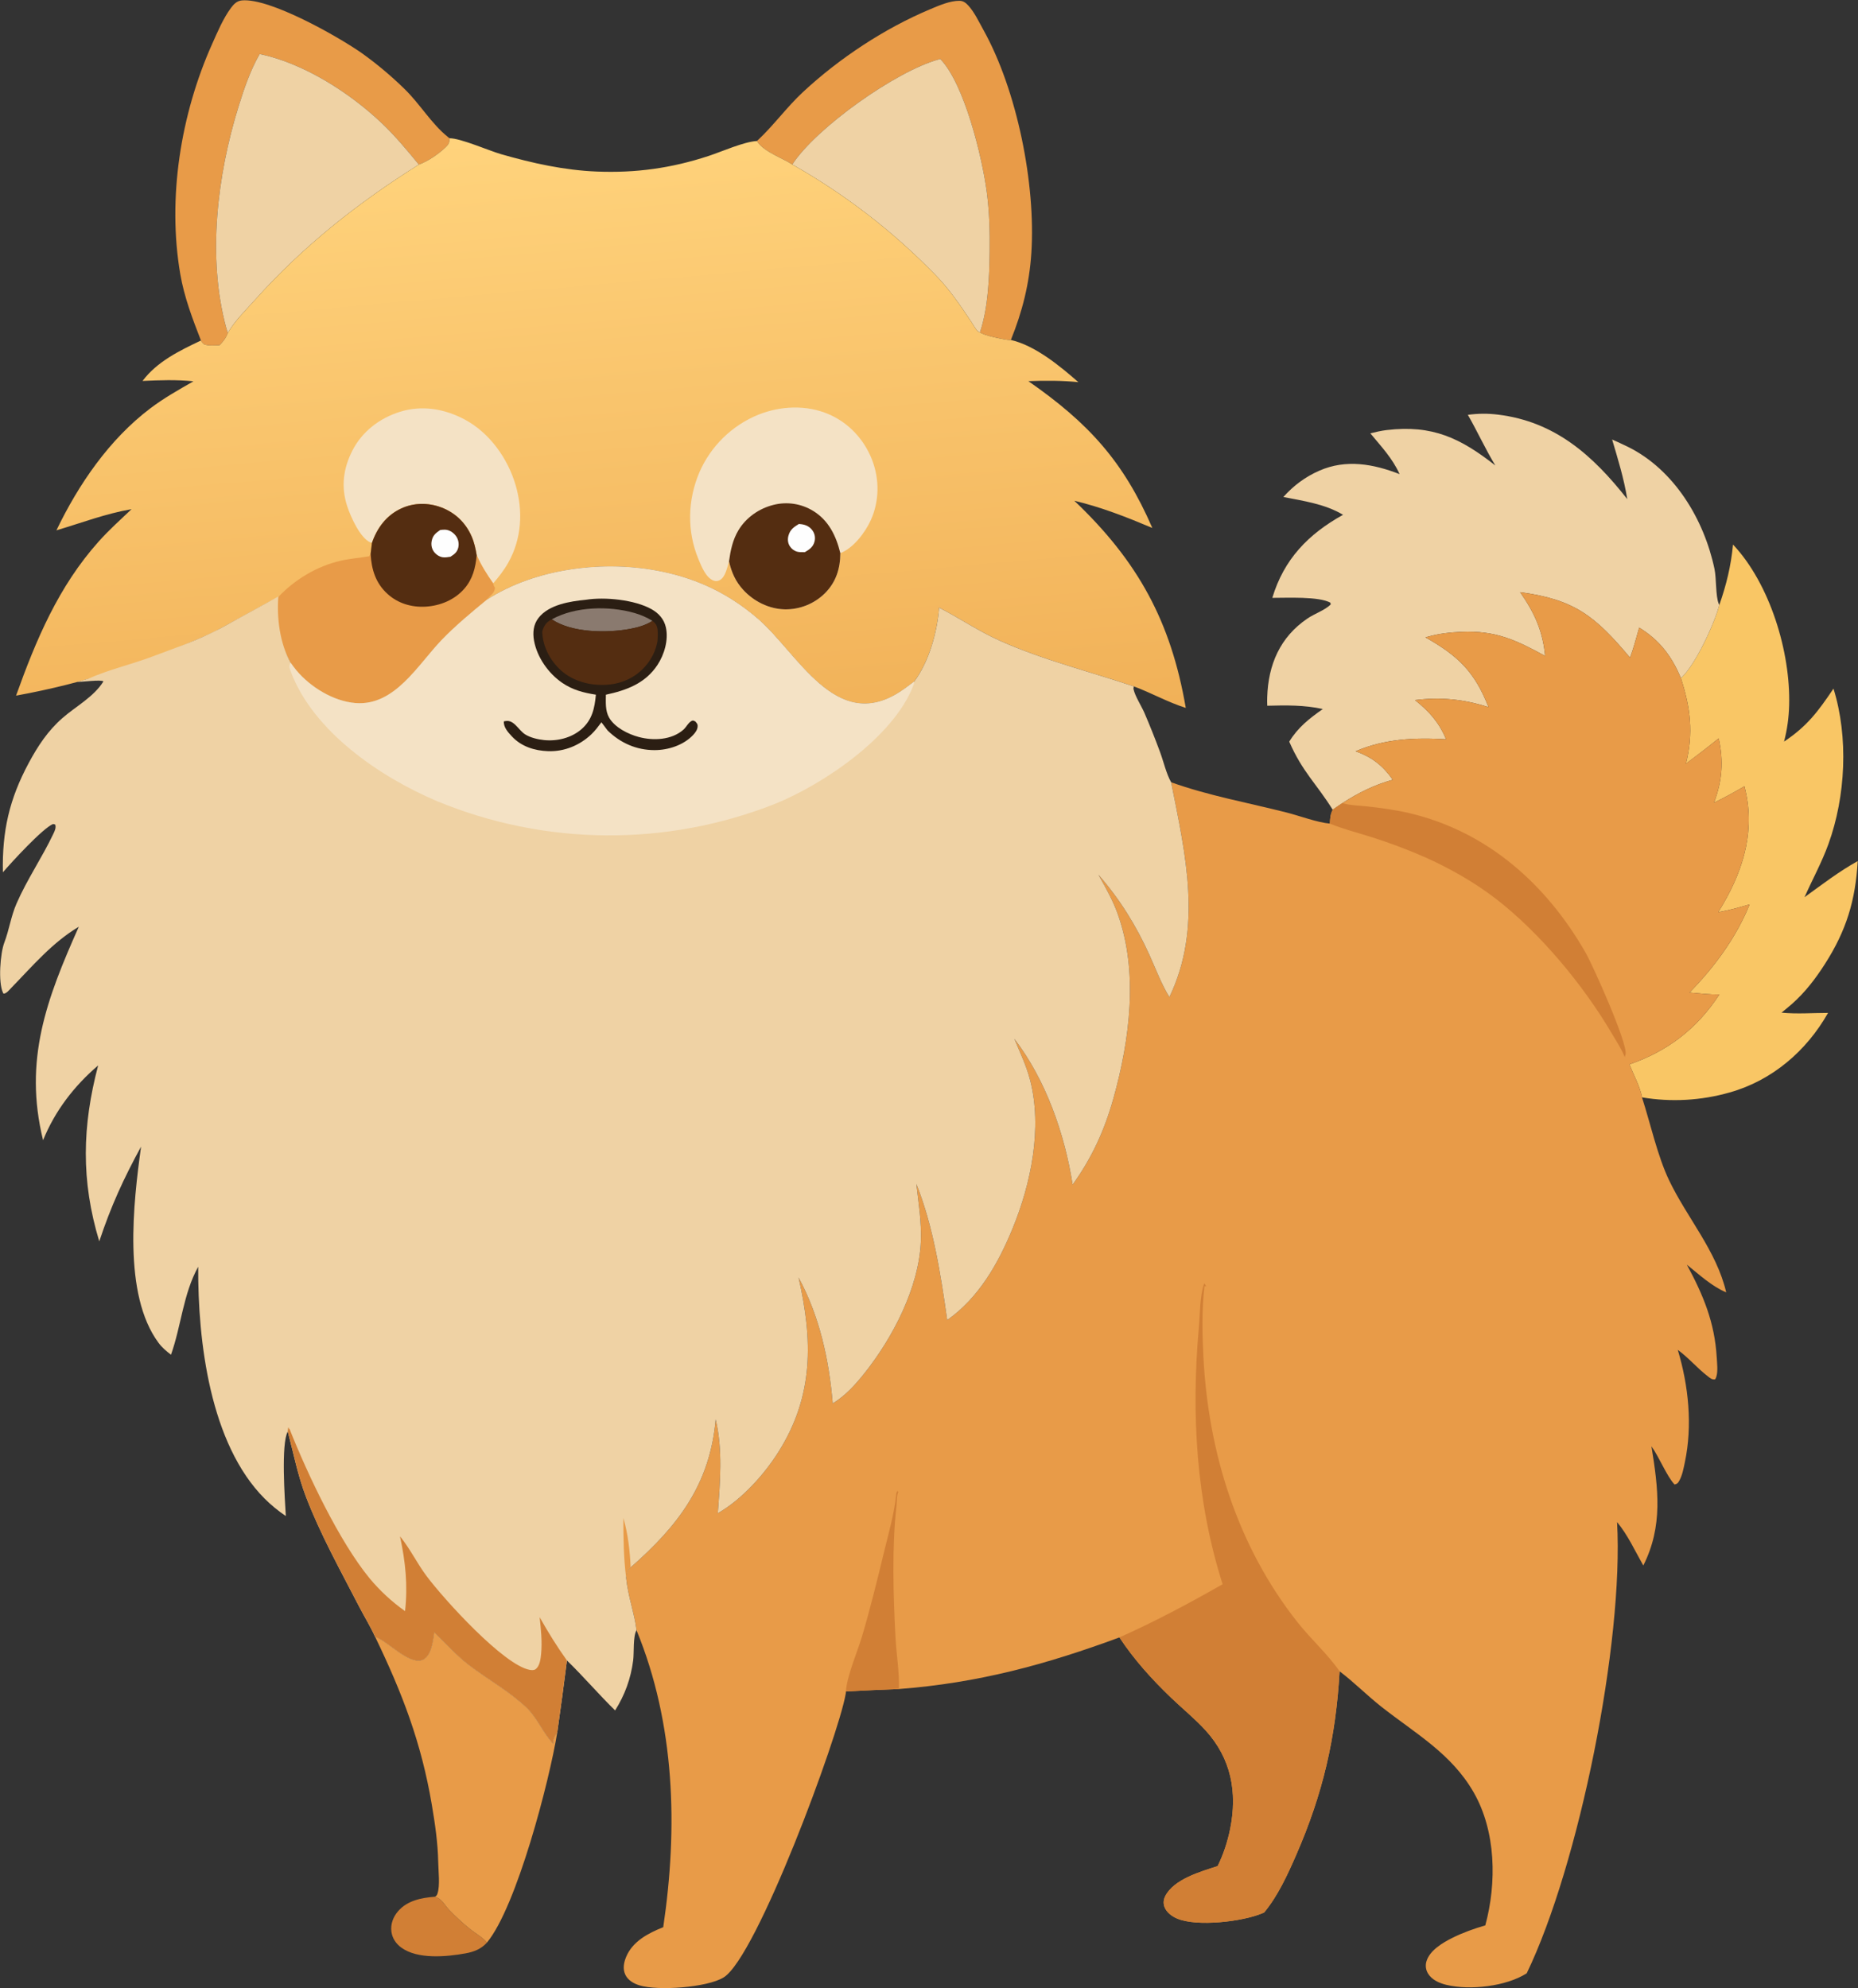 <svg width="3925" height="4200" viewBox="0 0 3925 4200" fill="none" xmlns="http://www.w3.org/2000/svg">
<rect x="0" y="0" width="3925" height="4200" fill="#333333" stroke="none"/>
<path d="M1028.64 4103.81C1016.56 4117.37 1001.13 4123.41 983.441 4126.6C943.822 4133.76 882.055 4139.77 847.474 4114.21C836.331 4105.97 828.665 4094.52 826.825 4080.65C824.74 4064.91 830.521 4049.54 840.775 4037.69C860.589 4014.79 890.077 4009.21 918.69 4006.93C933.426 4010.86 939.217 4024.66 949.354 4035.3C962.98 4049.42 977.416 4062.66 992.66 4075.01C1003.62 4083.89 1020.13 4092.99 1028.64 4103.81Z" fill="#D17F35"/>
<path d="M424.491 719.364C406.644 673.368 389.198 627.831 380.819 578.949C353.27 418.226 381.82 241.039 448.221 92.685C459.447 67.614 471.575 38.653 487.982 16.623C493.876 8.708 500.462 1.892 510.878 0.887C569.926 -4.814 715.507 77.853 765.165 112.857C796.676 135.497 826.312 160.37 854.076 187.476C886.381 218.545 911.527 261.748 946.195 289.385C947.342 290.303 948.514 291.182 949.677 292.08C949.452 301.475 947.919 304.8 941.088 311.328C926.488 325.273 903.759 340.942 884.823 347.671C860.023 317.349 834.403 286.66 805.971 259.683C738.041 195.235 640.908 133.316 548.564 114.136C528.793 148.472 515.678 187.129 503.955 224.888C458.804 370.274 437.539 544.253 477.9 692.598C478.877 696.182 480.048 699.59 481.372 703.057C477.578 713.619 471.709 721.138 463.97 729.185C453.047 729.595 441.631 731.153 431.187 727.427C428.216 724.652 426.307 723.06 424.491 719.364Z" fill="#E89B48"/>
<path d="M1598.99 297.875L1600.83 296.19C1634.61 264.637 1661.92 226.434 1696.03 194.671C1772.68 123.299 1868.71 59.807 1965.29 19.355C1983.64 11.67 2006.98 1.402 2027.2 1.698C2034.91 1.811 2040.3 6.047 2045.31 11.451C2058.34 25.51 2067.77 45.848 2077.1 62.561C2148.62 190.739 2188.22 388.737 2178.68 534.797C2174.45 599.436 2159.74 658.283 2135.43 718.171C2134.53 718.239 2133.63 718.449 2132.73 718.386C2122.06 717.61 2077.35 708.728 2070.18 702.033C2087.67 649.831 2089.95 586.008 2090.68 530.969C2091.23 488.874 2090.04 446.867 2084.47 405.085C2074.66 331.54 2037.27 176.872 1986.26 124.607L1982.32 125.72C1892.42 150.574 1724.26 269.782 1673.71 347.434C1651.36 332.909 1613.14 320.672 1598.99 297.875Z" fill="#E89B48"/>
<path d="M1986.26 124.608C2037.27 176.874 2074.66 331.542 2084.47 405.086C2090.04 446.868 2091.23 488.875 2090.68 530.97C2089.95 586.009 2087.67 649.832 2070.18 702.034C2068.99 701.57 2067.68 701.336 2066.61 700.633C2062.15 697.689 2055.73 685.716 2052.42 680.76C2029.06 645.75 2005.14 610.15 1975.41 580.13C1953.19 557.278 1930.18 535.247 1906.39 514.036C1882.61 492.825 1858.09 472.487 1832.85 453.02C1807.62 433.557 1781.72 415.015 1755.16 397.395C1728.6 379.775 1701.45 363.121 1673.7 347.434C1724.26 269.783 1892.42 150.574 1982.32 125.72L1986.26 124.608Z" fill="#EFD2A4"/>
<path d="M792.425 3457.78C793.079 3458.02 793.744 3458.24 794.393 3458.49C820.487 3468.55 862.669 3515.5 890.775 3507.25C899.813 3504.6 905.721 3495.31 909.003 3487.05C913.832 3474.91 915.443 3461.21 917.397 3448.35C942.06 3471.68 964.204 3497.4 991.342 3518.02C1031.31 3548.39 1075.26 3572.34 1111.96 3607.1C1135.46 3629.36 1146.72 3660.69 1168.89 3683.93C1168.84 3682.64 1168.74 3681.37 1168.73 3680.08C1168.66 3672.85 1173 3665.69 1177.17 3660.04C1160.74 3761.75 1091.46 4028.1 1028.64 4103.81C1020.13 4092.99 1003.62 4083.89 992.661 4075.01C977.417 4062.66 962.982 4049.42 949.355 4035.3C939.218 4024.66 933.427 4010.86 918.691 4006.93C921.904 4005.15 922.861 4004.11 924.121 4000.44C929.892 3983.55 926.089 3952.72 925.737 3934.12C924.956 3893.17 919.013 3852.85 912.197 3812.54C889.993 3681.26 849.949 3577.12 792.425 3457.78Z" fill="#E89B48"/>
<path d="M548.563 114.135C640.907 133.315 738.04 195.234 805.97 259.682C834.403 286.66 860.023 317.348 884.822 347.67C756.087 428.402 640.008 520.258 538.514 633.622C518.988 655.434 496.19 677.694 481.37 703.055C480.047 699.588 478.875 696.18 477.898 692.596C437.537 544.251 458.801 370.272 503.953 224.886C515.677 187.128 528.792 148.47 548.563 114.135Z" fill="#EFD2A4"/>
<path d="M3632.06 1277.92C3646.93 1235.51 3656.78 1195.18 3660.95 1150.38C3739.08 1233.42 3782.63 1377.43 3779.56 1489.92C3778.84 1516.22 3775.42 1541.21 3768.81 1566.66C3818.19 1533.61 3840.65 1502.91 3873.21 1454.73C3905.21 1557.52 3898.99 1682.4 3862.53 1783.15C3848.36 1822.3 3828.77 1857.62 3812.01 1895.43C3848.49 1869.02 3884.9 1840.93 3924.39 1819.13C3919.68 1902.46 3900.26 1965.92 3855.14 2036.48C3835.25 2067.59 3813.06 2096.62 3785.23 2121.09C3778.07 2127.29 3770.8 2133.36 3763.42 2139.31C3796.64 2142.45 3828.57 2139.82 3861.72 2139.82C3816.14 2220.34 3743.3 2282.82 3653.79 2307.88C3646.3 2310.02 3638.75 2311.95 3631.15 2313.67C3623.56 2315.39 3615.92 2316.89 3608.23 2318.19C3600.55 2319.48 3592.84 2320.56 3585.09 2321.43C3577.35 2322.3 3569.59 2322.95 3561.82 2323.39C3554.04 2323.82 3546.25 2324.04 3538.46 2324.04C3530.67 2324.05 3522.89 2323.84 3515.11 2323.41C3507.33 2322.98 3499.57 2322.33 3491.83 2321.47C3484.09 2320.61 3476.38 2319.54 3468.69 2318.25C3464.84 2295.89 3450.53 2269.96 3442.15 2248.57C3523.55 2220.35 3584.91 2173.22 3632.16 2100.87C3611.06 2101.16 3590 2098.73 3569.01 2096.83C3621.74 2043.11 3667.65 1980.6 3696.1 1910.55C3674.1 1916.99 3652.52 1923.13 3629.88 1927.02C3633.3 1921.4 3636.66 1915.75 3639.97 1910.07C3684.98 1832.67 3708.5 1749.71 3684.99 1661.11C3663.87 1673.35 3642.87 1685.2 3620.79 1695.67C3638.24 1649.69 3641.33 1607.79 3630.64 1559.95C3607.97 1578.23 3584.92 1596.01 3561.48 1613.3C3577.88 1548.73 3570.97 1494.85 3550.89 1432.69C3581.48 1404.97 3621.78 1317.4 3632.06 1277.92Z" fill="#F9C665"/>
<path d="M3100.81 876.327C3122.6 873.446 3142.59 873.246 3164.42 875.912C3285.29 890.668 3365.16 962.23 3437.57 1054.4C3430.67 1011.32 3417.96 970.233 3405.59 928.48C3416.85 933.48 3428.03 938.661 3439.13 944.022C3537 992.499 3599.86 1097.53 3621.8 1201.74C3626.13 1222.32 3623.97 1258.58 3630.73 1275.37C3631.09 1276.26 3631.62 1277.07 3632.06 1277.92C3621.79 1317.41 3581.48 1404.97 3550.89 1432.69C3531.95 1386.7 3505.62 1351.98 3462.76 1325.9C3456.54 1346.85 3451.3 1368.89 3443.32 1389.21C3369.81 1301.74 3326.59 1266.4 3211.25 1251.02C3241.43 1294.32 3259.06 1332.49 3264.09 1385.66C3201.91 1351.78 3159.57 1331.73 3087.24 1334.85C3063.22 1335.89 3038.94 1338.58 3015.77 1345.2L3011.27 1346.47C3079.84 1385.35 3115.14 1418.7 3144.46 1493.85C3092.22 1477.14 3043.76 1472.19 2989.16 1478.99C3019 1502.59 3040.1 1526.21 3054.82 1561.76C2988.84 1557.9 2925.46 1560.53 2863.77 1587.03C2899.14 1599.96 2920.52 1616.91 2942.3 1647.18C2902.48 1658.43 2870.51 1674.3 2835.77 1696.6C2828.85 1701.13 2822.03 1705.8 2815.31 1710.62C2781.46 1656.16 2751.33 1630.74 2723.5 1566.77C2741.85 1536.7 2765.89 1517.86 2794.46 1497.86C2755.43 1489.27 2716.73 1489.86 2677.08 1490.92C2676.79 1484.86 2676.76 1478.8 2676.99 1472.74C2679.05 1404.47 2703.96 1345.92 2762 1306.6C2777.39 1296.17 2797.6 1289.78 2811 1277.18L2810.58 1273.27C2785.93 1259.49 2717.28 1263.14 2687.73 1263.02C2712.38 1181.13 2763.82 1128.33 2837.17 1087.54C2799.49 1064.84 2753.58 1058.26 2711.04 1049.92C2732.96 1025.61 2757.12 1007.47 2787.24 994.263C2843.58 969.561 2901.21 980.093 2956.59 1001.61C2941.59 968.184 2917.8 943.214 2894.82 915.474C2906.18 912.578 2917.77 909.917 2929.42 908.531C3025.88 897.056 3085.21 925.479 3158.91 983.375C3137.96 949.041 3120.98 911.4 3100.81 876.327Z" fill="#EFD2A4"/>
<path d="M949.676 292.079C972.508 291.786 1032.95 318.363 1058.97 325.834C1124.87 344.755 1191.67 359.628 1260.39 362.392C1343.14 365.722 1418.24 355.346 1497.16 329.394C1524.22 320.498 1571.8 299.233 1598.99 297.876C1613.14 320.674 1651.36 332.91 1673.71 347.436C1701.45 363.123 1728.6 379.777 1755.16 397.397C1781.72 415.017 1807.62 433.559 1832.86 453.022C1858.09 472.488 1882.61 492.827 1906.4 514.038C1930.18 535.249 1953.19 557.28 1975.41 580.132C2005.14 610.152 2029.06 645.752 2052.42 680.762C2055.73 685.718 2062.15 697.691 2066.61 700.635C2067.68 701.338 2068.99 701.573 2070.19 702.036C2077.35 708.73 2122.06 717.612 2132.73 718.389C2133.63 718.452 2134.54 718.243 2135.43 718.174C2187.02 730.083 2238.88 773.115 2278.07 807.315C2242.71 803.809 2207.83 803.829 2172.38 805.181C2298.91 893.277 2372.84 973.833 2434.29 1115.33C2379.48 1092.28 2327.47 1071.75 2269.48 1057.86C2403.79 1185.56 2473.57 1312.69 2504.93 1495.47C2467.05 1483.61 2432.37 1463.79 2395.2 1450.05C2301.34 1418.48 2203.03 1394.14 2112.54 1353.66C2067.72 1333.62 2027.36 1306.11 1983.88 1283.6C1979.87 1335.29 1962.52 1398.14 1931.08 1439.93C1920.9 1447.53 1910.71 1455.4 1900 1462.26C1764.9 1548.74 1685.13 1379.57 1600.59 1306.92C1540.84 1255.58 1476.23 1223.98 1398.61 1207.74C1278.29 1182.57 1131.92 1199.94 1027.93 1267.48C995.117 1294.44 962.344 1321.61 932.852 1352.23C882.671 1404.34 834.122 1492.02 750.889 1485.29C704.17 1481.51 655.538 1451.49 625.938 1416.01C621.631 1410.85 617.696 1405.37 613.804 1399.89C591.28 1358.88 583.052 1315.18 586.646 1268.77L586.783 1262.35C582.823 1262.36 462.247 1330.82 442.686 1339.5C305.235 1400.53 182.183 1442.68 33.926 1469.55C76.343 1351.26 123.443 1239.12 208.428 1144C229.966 1119.9 254.429 1097.89 277.881 1075.64C223.247 1085.03 172.095 1104.64 119.185 1120.36C165.86 1023.31 230.747 928.231 317.725 862.523C346.421 840.839 377.559 823.339 408.702 805.512C372.642 801.801 337.218 803.129 301.109 804.745C332.091 763.651 379.17 740.834 424.493 719.364C426.31 723.06 428.219 724.652 431.187 727.426C441.631 731.152 453.047 729.594 463.97 729.184C471.709 721.137 477.578 713.617 481.372 703.056C496.191 677.695 518.989 655.434 538.516 633.623C640.01 520.259 756.089 428.403 884.824 347.671C903.76 340.942 926.489 325.273 941.089 311.328C947.918 304.799 949.451 301.473 949.676 292.079Z" fill="url(#paint0_linear_19_31)"/>
<path d="M785.721 1146.92C784.73 1146.63 783.695 1146.46 782.742 1146.06C760.701 1136.8 740.647 1091.27 733.489 1069.53C720.13 1028.94 724.978 990.262 744.187 952.338C764.622 911.986 801.233 883.827 844.021 870.234C890.862 855.346 938.933 863.369 981.76 886.294C1034.29 914.414 1072.65 968.306 1089.24 1024.85C1105.34 1079.74 1102.09 1138.12 1073.78 1188.51C1064.79 1204.51 1053.82 1218.55 1041.86 1232.41C1028.56 1213.66 1016.4 1194.19 1007.04 1173.13C1004.66 1159.14 1001.93 1146.17 996.213 1133.05C983.708 1104.33 961.355 1082.84 931.989 1071.86C904.416 1061.54 873.976 1061.82 847.165 1074.35C816.126 1088.86 796.683 1115.24 785.721 1146.92Z" fill="#F4E2C5"/>
<path d="M785.721 1146.92C796.683 1115.24 816.126 1088.86 847.166 1074.35C873.978 1061.81 904.417 1061.54 931.99 1071.85C961.355 1082.84 983.709 1104.33 996.214 1133.04C1001.93 1146.17 1004.66 1159.13 1007.04 1173.13C1016.4 1194.19 1028.56 1213.66 1041.86 1232.41C1042.25 1233.91 1042.51 1235.45 1043.03 1236.9C1043.39 1237.92 1045.06 1240.68 1045.67 1241.72C1044.46 1254.71 1035.24 1257.12 1027.92 1267.48C995.115 1294.44 962.342 1321.6 932.85 1352.23C882.669 1404.34 834.12 1492.02 750.887 1485.29C704.168 1481.51 655.536 1451.49 625.936 1416.01C621.629 1410.85 617.694 1405.36 613.802 1399.89C591.278 1358.88 583.05 1315.18 586.644 1268.77L586.781 1262.35C621.913 1224.66 669.208 1196.09 719.677 1184.56C739.379 1180.06 759.892 1178.56 779.819 1175.14L782.915 1170.03L785.721 1146.92Z" fill="#E89B48"/>
<path d="M785.721 1146.92C796.683 1115.24 816.126 1088.86 847.166 1074.35C873.978 1061.81 904.417 1061.54 931.99 1071.85C961.355 1082.84 983.709 1104.33 996.214 1133.04C1001.93 1146.17 1004.66 1159.13 1007.04 1173.13C1004.42 1199.43 998.851 1222.77 981.111 1243.38C960.637 1267.17 929.915 1279.83 898.972 1281.59C869.602 1283.26 840.954 1274.86 818.894 1254.97C793.557 1232.13 784.724 1203 782.913 1170.03L785.721 1146.92Z" fill="#542D11"/>
<path d="M930.062 1119.6C933.236 1119.25 936.449 1118.94 939.647 1118.97C948.289 1119.06 956.512 1124.17 961.942 1130.7C962.665 1131.58 963.337 1132.49 963.959 1133.44C964.577 1134.39 965.142 1135.37 965.653 1136.38C966.161 1137.4 966.612 1138.44 967.005 1139.5C967.399 1140.57 967.731 1141.65 968.001 1142.76C968.271 1143.86 968.478 1144.97 968.621 1146.1C968.767 1147.22 968.849 1148.35 968.865 1149.48C968.884 1150.62 968.839 1151.75 968.728 1152.88C968.617 1154.01 968.445 1155.13 968.21 1156.24C965.984 1166.46 959.836 1170.86 951.618 1176.15C946.472 1176.94 940.793 1177.97 935.568 1177.3C927.936 1176.32 920.236 1170.96 916.022 1164.64C911.51 1157.87 910.407 1150.07 912.062 1142.19C914.461 1130.8 920.765 1125.84 930.062 1119.6Z" fill="#FEFEFE"/>
<path d="M1540.02 1185.94C1536.28 1198.31 1532.28 1221.17 1518.72 1226.39C1514.62 1227.97 1511.12 1227.91 1507.14 1226.41C1491.08 1220.35 1481.56 1196.02 1475.41 1181.17C1450.94 1122.05 1452.45 1056.77 1477.38 997.938C1478.86 994.517 1480.42 991.135 1482.07 987.792C1483.71 984.446 1485.44 981.143 1487.25 977.885C1489.06 974.623 1490.94 971.407 1492.9 968.237C1494.87 965.07 1496.9 961.951 1499.02 958.882C1501.13 955.809 1503.32 952.791 1505.58 949.829C1507.84 946.864 1510.17 943.955 1512.57 941.104C1514.97 938.252 1517.44 935.461 1519.97 932.73C1522.51 929.996 1525.11 927.326 1527.78 924.722C1530.44 922.115 1533.17 919.574 1535.96 917.1C1538.75 914.626 1541.6 912.222 1544.5 909.888C1547.41 907.551 1550.37 905.287 1553.38 903.096C1556.4 900.902 1559.46 898.784 1562.58 896.743C1565.7 894.699 1568.86 892.731 1572.08 890.84C1575.29 888.952 1578.55 887.14 1581.85 885.405C1585.15 883.673 1588.49 882.023 1591.87 880.454C1595.25 878.882 1598.67 877.394 1602.12 875.991C1649.44 857.27 1704 854.834 1751.12 875.283C1793.34 893.608 1825.51 928.579 1842.18 971.294C1858.07 1012.03 1857.75 1058.94 1839.52 1098.89C1827.51 1125.21 1802.6 1158.12 1775.19 1168.55C1775.04 1201.01 1766.26 1229.55 1742.84 1253.08C1741.46 1254.45 1740.04 1255.79 1738.59 1257.1C1737.13 1258.4 1735.65 1259.67 1734.13 1260.9C1732.62 1262.13 1731.07 1263.33 1729.5 1264.48C1727.92 1265.64 1726.32 1266.75 1724.69 1267.83C1723.06 1268.9 1721.4 1269.94 1719.72 1270.93C1718.04 1271.92 1716.33 1272.87 1714.6 1273.78C1712.87 1274.69 1711.12 1275.55 1709.35 1276.37C1707.58 1277.2 1705.79 1277.97 1703.98 1278.71C1702.17 1279.44 1700.34 1280.12 1698.49 1280.76C1696.65 1281.4 1694.79 1282 1692.92 1282.55C1691.04 1283.1 1689.15 1283.6 1687.25 1284.05C1685.36 1284.51 1683.45 1284.92 1681.53 1285.28C1679.61 1285.64 1677.68 1285.95 1675.74 1286.21C1673.81 1286.48 1671.87 1286.69 1669.92 1286.86C1667.98 1287.03 1666.03 1287.15 1664.08 1287.22C1662.13 1287.29 1660.17 1287.31 1658.22 1287.29C1624.95 1286.69 1592.83 1270.75 1570.39 1246.49C1553.74 1228.49 1545.49 1209.39 1540.02 1185.94Z" fill="#F4E2C5"/>
<path d="M1540.02 1185.94C1543.21 1162.87 1547.77 1140.45 1559.93 1120.2C1576.16 1093.2 1603.63 1074.1 1634.07 1066.55C1635.82 1066.11 1637.58 1065.71 1639.34 1065.35C1641.11 1064.99 1642.88 1064.68 1644.67 1064.41C1646.45 1064.14 1648.23 1063.92 1650.03 1063.74C1651.82 1063.56 1653.62 1063.43 1655.42 1063.34C1657.22 1063.25 1659.02 1063.2 1660.82 1063.2C1662.63 1063.2 1664.43 1063.25 1666.23 1063.34C1668.03 1063.43 1669.83 1063.56 1671.62 1063.74C1673.41 1063.92 1675.2 1064.14 1676.99 1064.41C1678.77 1064.68 1680.54 1064.99 1682.31 1065.35C1684.07 1065.7 1685.83 1066.11 1687.58 1066.55C1689.33 1066.99 1691.06 1067.48 1692.78 1068.01C1694.51 1068.54 1696.21 1069.11 1697.91 1069.73C1699.6 1070.34 1701.28 1071 1702.94 1071.7C1704.6 1072.4 1706.25 1073.14 1707.87 1073.92C1709.5 1074.7 1711.1 1075.52 1712.69 1076.38C1714.27 1077.24 1715.83 1078.14 1717.37 1079.08C1750.67 1099.28 1766.32 1132.29 1775.19 1168.55C1775.04 1201 1766.26 1229.54 1742.84 1253.07C1741.46 1254.45 1740.04 1255.79 1738.58 1257.1C1737.13 1258.4 1735.65 1259.67 1734.13 1260.9C1732.62 1262.13 1731.07 1263.33 1729.5 1264.48C1727.92 1265.64 1726.32 1266.75 1724.69 1267.83C1723.06 1268.9 1721.4 1269.93 1719.72 1270.93C1718.04 1271.92 1716.33 1272.87 1714.6 1273.78C1712.87 1274.69 1711.12 1275.55 1709.35 1276.37C1707.58 1277.2 1705.79 1277.97 1703.98 1278.71C1702.17 1279.44 1700.34 1280.12 1698.49 1280.76C1696.65 1281.4 1694.79 1282 1692.92 1282.55C1691.04 1283.1 1689.15 1283.6 1687.25 1284.05C1685.35 1284.51 1683.44 1284.92 1681.52 1285.28C1679.61 1285.64 1677.68 1285.95 1675.74 1286.21C1673.81 1286.48 1671.87 1286.69 1669.92 1286.86C1667.98 1287.03 1666.03 1287.15 1664.08 1287.22C1662.12 1287.29 1660.17 1287.31 1658.22 1287.29C1624.95 1286.69 1592.83 1270.75 1570.39 1246.49C1553.74 1228.49 1545.49 1209.39 1540.02 1185.94Z" fill="#542D11"/>
<path d="M1687.59 1106.93C1689.28 1107.05 1690.98 1107.21 1692.67 1107.41C1702.54 1108.63 1710.88 1112.72 1716.65 1121.08C1721.29 1127.79 1722.65 1135.98 1720.71 1143.89C1717.91 1155.32 1709.91 1160.9 1700.25 1166.46C1695.26 1166.41 1688.69 1166.85 1683.88 1165.45C1682.28 1164.99 1680.73 1164.38 1679.24 1163.63C1677.75 1162.88 1676.35 1162 1675.02 1160.99C1673.69 1159.99 1672.46 1158.87 1671.33 1157.64C1670.21 1156.4 1669.21 1155.08 1668.33 1153.66C1664.18 1146.98 1663.52 1139.16 1665.58 1131.66C1669.1 1118.88 1676.69 1113.55 1687.59 1106.93Z" fill="#FEFEFE"/>
<path d="M3211.25 1251.02C3326.59 1266.4 3369.81 1301.74 3443.32 1389.21C3451.3 1368.89 3456.54 1346.85 3462.76 1325.9C3505.62 1351.98 3531.95 1386.7 3550.89 1432.69C3570.96 1494.85 3577.88 1548.73 3561.48 1613.3C3584.91 1596.01 3607.97 1578.23 3630.64 1559.95C3641.33 1607.79 3638.24 1649.68 3620.79 1695.67C3642.87 1685.2 3663.87 1673.35 3684.99 1661.12C3708.5 1749.71 3684.98 1832.67 3639.97 1910.08C3636.66 1915.76 3633.3 1921.41 3629.88 1927.02C3652.52 1923.13 3674.1 1916.99 3696.1 1910.55C3667.65 1980.6 3621.74 2043.11 3569 2096.83C3590 2098.73 3611.06 2101.17 3632.16 2100.87C3584.91 2173.23 3523.55 2220.35 3442.15 2248.57C3450.53 2269.96 3464.84 2295.89 3468.69 2318.25C3486.62 2373.69 3501.25 2441.72 3525.94 2493.41C3563.73 2572.52 3626.26 2642.63 3646.59 2730.19C3615.8 2717.29 3589.33 2692.37 3563.43 2671.7C3598.11 2735.82 3622.24 2793.53 3626.58 2867.66C3627.27 2879.35 3629.23 2896.47 3625.98 2907.63C3624.94 2911.19 3624.71 2911.27 3623.1 2913.99C3616.56 2914.89 3613.09 2911.62 3608.04 2907.76C3585.55 2890.57 3567.34 2868.49 3544.27 2851.63C3567.1 2927.53 3575.67 3011.13 3559.2 3089.28C3556.54 3101.91 3553.87 3116.78 3547.46 3128.07C3544.57 3133.17 3543.45 3134.59 3537.54 3136.14C3520.74 3118.36 3505.29 3078.37 3488.64 3055.4C3503.04 3144.32 3513.48 3223.68 3471.46 3307.24C3453.92 3276.44 3438.81 3242.84 3416.04 3215.49C3430.26 3470.3 3335.66 3939.81 3225.14 4168.73C3181.59 4196.47 3105.33 4205.1 3055.52 4193.13C3040.81 4189.6 3024.65 4182.6 3016.57 4169.03C3016 4168.08 3015.48 4167.1 3015.01 4166.1C3014.53 4165.1 3014.12 4164.07 3013.76 4163.03C3013.39 4161.98 3013.08 4160.92 3012.83 4159.84C3012.58 4158.76 3012.38 4157.67 3012.24 4156.57C3012.1 4155.48 3012.02 4154.38 3012 4153.27C3011.98 4152.16 3012.01 4151.05 3012.11 4149.95C3012.2 4148.84 3012.35 4147.75 3012.55 4146.66C3012.76 4145.58 3013.03 4144.5 3013.35 4143.44C3020.25 4120.15 3047.87 4103.91 3068.47 4093.66C3090.4 4082.76 3114.16 4074.26 3137.68 4067.47C3162.07 3977.48 3160.38 3868.77 3113.04 3786.35C3065.98 3704.41 2990.38 3662.33 2918.72 3606.03C2888.2 3582.04 2860.86 3554.17 2829.89 3530.72C2821.79 3671.95 2794.58 3789.44 2737.97 3919.16C2719.9 3960.56 2699.35 4005.38 2670.5 4040.19L2666.11 4042.09C2625 4059.43 2528.4 4070.9 2486.49 4052.98C2475.33 4048.22 2463.89 4039.75 2459.74 4027.88C2457.12 4020.41 2458 4012.66 2461.55 4005.67C2479.75 3969.76 2536.74 3953.74 2572.21 3942.26C2584.36 3917.95 2593.37 3890.16 2598.73 3863.5C2614.25 3786.17 2600.88 3715.01 2547 3655.77C2524.64 3631.19 2498.15 3609.76 2474.13 3586.75C2433.56 3547.85 2395.74 3506.14 2364.79 3459.11C2208.79 3516.76 2065.86 3555.44 1898.98 3568.17C1861.67 3569.55 1824.37 3571.27 1787.09 3573.34C1786.91 3575.86 1786.94 3576.09 1786.43 3578.98C1770.01 3671.3 1598.55 4134.25 1528.75 4177.35C1493.84 4198.91 1389.88 4206.15 1350.83 4194.14C1338.7 4190.42 1326.48 4183.43 1320.9 4171.5C1315.17 4159.25 1317.82 4145.72 1322.83 4133.75C1336.63 4100.83 1369.82 4083.8 1401.08 4071.28C1432.32 3861.08 1426.15 3642.11 1344.57 3443.8C1340.63 3409.01 1326.64 3372.95 1322.69 3332.98C1324.07 3321.9 1324.83 3318.97 1332.26 3311.15C1432.8 3223.14 1499.72 3135.62 1511.86 2998.64C1527.15 3062.64 1521.2 3131.88 1516.33 3196.79C1566.41 3168.31 1613.84 3115.81 1644.37 3067.43C1719.59 2948.26 1716.99 2830.99 1686.96 2698.8C1731.39 2780.77 1751.38 2872.53 1759.12 2964.84C1785.88 2948.4 1806.56 2925.61 1826 2901.23C1885.85 2826.15 1941.42 2719.92 1945.32 2622.14C1946.96 2580.95 1940.29 2541.77 1935.78 2501.05C1971.81 2591.36 1987.33 2692.93 2000.97 2788.71C2067.65 2741.56 2108.59 2669.55 2139.04 2595.35C2178.02 2500.34 2202.3 2383.04 2176.08 2281.58C2168.22 2251.16 2154.76 2223.34 2142.75 2194.48C2209.31 2281.46 2249.2 2395.26 2265.89 2502.65C2306.94 2445.56 2333.44 2387.3 2352.31 2319.66C2386.69 2196.44 2405.32 2052.51 2360.81 1929.65C2350.39 1900.88 2335.35 1874.49 2320.41 1847.92C2365.48 1899.33 2400.1 1955.38 2428.22 2017.49C2441.66 2047.19 2453.23 2078.64 2470.31 2106.44C2540.93 1959.25 2504.36 1804.94 2474.02 1652.58C2552.57 1680.77 2637.31 1696 2718.22 1716.55C2744.32 1723.18 2783.77 1737.85 2809.24 1739.88C2809.96 1728.91 2810.16 1720.56 2815.31 1710.62C2822.03 1705.8 2828.85 1701.13 2835.77 1696.6C2870.51 1674.3 2902.48 1658.43 2942.3 1647.18C2920.52 1616.91 2899.14 1599.96 2863.77 1587.03C2925.46 1560.53 2988.84 1557.89 3054.82 1561.76C3040.1 1526.21 3019 1502.59 2989.16 1478.99C3043.76 1472.19 3092.22 1477.14 3144.46 1493.85C3115.14 1418.7 3079.84 1385.35 3011.27 1346.47L3015.77 1345.2C3038.94 1338.58 3063.22 1335.89 3087.24 1334.85C3159.57 1331.73 3201.91 1351.78 3264.09 1385.66C3259.06 1332.49 3241.43 1294.31 3211.25 1251.02Z" fill="#E89B48"/>
<path d="M1787.09 3573.34C1788.41 3542.31 1811.52 3488.83 1820.85 3457.41C1838.71 3397.3 1853.49 3336.63 1868.24 3275.71C1877.35 3238.07 1888.7 3199.06 1892.85 3160.48C1893.46 3154.84 1893.22 3153.64 1896.28 3148.73L1896.04 3151.19L1897.94 3151.75C1894.18 3156.04 1894.5 3175.51 1893.75 3182.03C1883.94 3267.7 1887.06 3373.15 1891.79 3460.04C1893.73 3495.68 1900.12 3532.66 1898.98 3568.17C1861.67 3569.55 1824.37 3571.27 1787.09 3573.34Z" fill="#D17F35"/>
<path d="M2835.76 1696.59C2836.45 1696.8 2837.13 1697.03 2837.82 1697.22C2853.83 1701.75 2871.04 1701.69 2887.53 1703.52C2917.51 1706.84 2947.86 1710.89 2977.24 1717.8C3141.78 1756.51 3266.63 1867.9 3349.18 2011.88C3364.94 2039.35 3437.88 2201.95 3434.11 2227.12C3433.98 2228.02 3432.41 2232.45 3432.19 2233.09C3431.8 2232.13 3431.42 2231.17 3431.02 2230.21C3424.19 2213.94 3413.3 2197.53 3404.31 2182.28C3344.4 2080.6 3253.33 1970.81 3159.68 1898.5C3115.8 1864.62 3064.85 1835.72 3014.4 1812.73C2975.32 1795.39 2935.38 1780.35 2894.57 1767.59C2867.11 1758.93 2838.49 1751.63 2811.79 1740.93L2809.24 1739.88C2809.95 1728.91 2810.16 1720.56 2815.3 1710.62C2822.03 1705.8 2828.85 1701.13 2835.76 1696.59Z" fill="#D17F35"/>
<path d="M2582.76 3346.77C2526.87 3171.2 2516.17 2986.66 2532.58 2804.19C2535.12 2775.89 2534.42 2738.77 2543.55 2712.26L2544.31 2711.59L2548.17 2717.19L2544.45 2716.96C2538.64 2766.69 2539.65 2817.04 2542.21 2866.93C2552.58 3069.18 2614.3 3267.01 2741.26 3427.41C2769.16 3462.66 2804.46 3494.16 2829.89 3530.72C2821.79 3671.95 2794.58 3789.44 2737.97 3919.16C2719.9 3960.56 2699.35 4005.38 2670.5 4040.19L2666.11 4042.09C2625 4059.43 2528.4 4070.9 2486.49 4052.99C2475.33 4048.22 2463.89 4039.75 2459.74 4027.88C2457.12 4020.41 2458 4012.66 2461.55 4005.67C2479.75 3969.76 2536.74 3953.74 2572.21 3942.26C2584.36 3917.95 2593.37 3890.16 2598.73 3863.5C2614.25 3786.17 2600.88 3715.01 2547 3655.77C2524.64 3631.19 2498.15 3609.76 2474.13 3586.75C2433.56 3547.85 2395.74 3506.14 2364.79 3459.11C2439.16 3425.96 2512.04 3387.13 2582.76 3346.77Z" fill="#D17F35"/>
<path d="M1027.92 1267.48C1131.92 1199.94 1278.29 1182.57 1398.61 1207.74C1476.23 1223.98 1540.84 1255.59 1600.58 1306.92C1685.12 1379.57 1764.9 1548.74 1900 1462.26C1910.71 1455.4 1920.9 1447.53 1931.08 1439.93C1962.52 1398.14 1979.87 1335.29 1983.88 1283.6C2027.36 1306.11 2067.72 1333.62 2112.54 1353.66C2203.02 1394.14 2301.34 1418.48 2395.2 1450.05C2394.98 1451.98 2394.14 1453.94 2394.55 1455.82C2397.81 1470.86 2411.06 1491.13 2417.47 1505.74C2429.24 1533.1 2440.27 1560.76 2450.56 1588.7C2457.95 1608.58 2463.71 1634.46 2474.02 1652.58C2504.36 1804.94 2540.93 1959.25 2470.31 2106.44C2453.23 2078.64 2441.66 2047.19 2428.22 2017.49C2400.1 1955.38 2365.48 1899.33 2320.41 1847.92L2321.81 1850.41C2336.29 1876.14 2350.72 1901.78 2360.81 1929.65C2405.31 2052.51 2386.69 2196.44 2352.31 2319.66C2333.44 2387.3 2306.94 2445.56 2265.89 2502.65C2249.2 2395.26 2209.31 2281.46 2142.75 2194.48C2154.76 2223.34 2168.22 2251.16 2176.08 2281.58C2202.3 2383.04 2178.02 2500.35 2139.04 2595.35C2108.59 2669.55 2067.65 2741.56 2000.97 2788.71C1987.33 2692.93 1971.81 2591.36 1935.78 2501.05C1940.28 2541.77 1946.96 2580.95 1945.32 2622.14C1941.42 2719.91 1885.85 2826.15 1826 2901.23C1806.56 2925.61 1785.88 2948.4 1759.12 2964.84C1751.38 2872.53 1731.39 2780.77 1686.95 2698.8C1716.99 2830.99 1719.59 2948.26 1644.37 3067.43C1613.83 3115.81 1566.41 3168.31 1516.33 3196.79C1521.2 3131.88 1527.14 3062.64 1511.86 2998.64C1499.72 3135.62 1432.8 3223.14 1332.26 3311.15C1324.82 3318.97 1324.07 3321.9 1322.69 3332.98C1326.64 3372.95 1340.63 3409.01 1344.57 3443.8C1336.88 3457.68 1339.73 3490.82 1337.58 3507.57C1332.68 3545.89 1320.02 3580.76 1299.41 3613.37C1264.49 3579.2 1232.84 3541.98 1197.66 3507.84C1191.24 3558.63 1184.41 3609.36 1177.16 3660.04C1172.99 3665.69 1168.66 3672.85 1168.73 3680.08C1168.74 3681.36 1168.83 3682.64 1168.88 3683.93C1146.71 3660.69 1135.46 3629.36 1111.96 3607.1C1075.25 3572.34 1031.3 3548.39 991.338 3518.02C964.199 3497.4 942.056 3471.68 917.393 3448.35C915.44 3461.21 913.829 3474.91 908.999 3487.05C905.718 3495.31 899.81 3504.6 890.771 3507.25C862.666 3515.5 820.483 3468.55 794.389 3458.49C793.74 3458.24 793.075 3458.02 792.421 3457.78C782.607 3436.1 769.608 3415.12 758.652 3393.91C719.433 3318.02 676.172 3240.37 645.8 3160.51C628.72 3115.61 620.16 3070.14 607.885 3024.09C593.407 3050.37 601.742 3167.4 603.783 3202.69C587.719 3191.9 572.831 3179.66 559.12 3166C443.422 3050.14 417.89 2833.47 418.685 2676.04C386.834 2733.69 382.948 2800.82 361.214 2861.94C351.404 2854.43 342.342 2846.82 334.93 2836.82C258.968 2734.43 281.668 2540.97 298.001 2422.26C260.862 2490.35 234.241 2548.41 209.7 2622.46C170.852 2494.16 173.548 2379.19 207.322 2250.8C156.673 2294.06 116.048 2346.89 91.004 2408.78C49.339 2239.19 98.904 2109.34 166.478 1957.79C110.106 1991.41 68.958 2040.59 23.841 2086.91C19.534 2091.34 13.641 2099.12 7.474 2099.16C7.098 2098.54 6.668 2097.95 6.356 2097.3C-4.24 2075.22 0.536 2013.78 9.11 1991.31C19.398 1964.33 23.158 1935.79 34.828 1909C57.245 1857.55 88.964 1811.65 112.758 1761.37L112.959 1760.95C115.807 1754.93 118.885 1748.43 116.571 1741.81L112.196 1740.73C90.629 1749.19 24.281 1821.64 6.093 1842.8C4.35 1755.81 19.648 1688.19 60.805 1611.64C80.014 1575.92 101.103 1543.84 131.909 1516.91C160.219 1492.16 198.252 1472.18 218.467 1439.53C213.989 1435.17 172.372 1440.97 163.5 1440.5L186 1434C229.75 1414.43 279.344 1403.26 324.5 1386C368.02 1369.35 397 1360.5 444.5 1338C470.316 1325.77 483.885 1317.11 509 1303.5C544 1284.53 588 1260 588 1260C584.406 1306.41 591.275 1358.88 613.799 1399.89C617.691 1405.37 621.626 1410.85 625.933 1416.01C655.533 1451.49 704.165 1481.51 750.884 1485.29C834.116 1492.02 882.666 1404.34 932.847 1352.23C962.342 1321.6 995.115 1294.44 1027.92 1267.48Z" fill="#EFD2A4"/>
<path d="M1316.83 3206.89C1326.82 3241.22 1330.51 3275.52 1332.26 3311.15C1324.83 3318.97 1324.08 3321.9 1322.69 3332.98C1317.47 3292.41 1316.74 3247.82 1316.83 3206.89Z" fill="#E89B48"/>
<path d="M607.889 3024.09L608.675 3016.28L609.905 3015.87L610.262 3018.59L611.634 3018.75C649.412 3113.81 716.439 3256.02 780.848 3334.41C791.772 3347.51 803.496 3359.86 816.019 3371.44C828.542 3383.02 841.761 3393.74 855.677 3403.61C861.761 3348.71 856.546 3299.57 845.042 3245.7C845.603 3246.39 846.17 3247.07 846.722 3247.76C867.093 3273.25 881.493 3303.27 901.068 3329.43C938.133 3378.98 1064.29 3517.97 1119.25 3527.71C1122.93 3528.36 1127.83 3528.7 1131 3526.52C1140.36 3520.11 1142.07 3504.53 1143.09 3494.21C1145.61 3468.72 1142.76 3441.8 1139.99 3416.43C1157.83 3448.13 1176.45 3478.22 1197.66 3507.84C1191.24 3558.63 1184.41 3609.36 1177.17 3660.04C1173 3665.69 1168.66 3672.85 1168.73 3680.08C1168.74 3681.36 1168.84 3682.64 1168.88 3683.93C1146.72 3660.69 1135.46 3629.36 1111.96 3607.1C1075.26 3572.34 1031.31 3548.39 991.34 3518.02C964.201 3497.4 942.058 3471.68 917.395 3448.35C915.442 3461.21 913.831 3474.91 909.001 3487.05C905.72 3495.31 899.812 3504.6 890.773 3507.25C862.668 3515.5 820.485 3468.55 794.391 3458.49C793.742 3458.24 793.077 3458.02 792.423 3457.78C782.609 3436.1 769.61 3415.12 758.654 3393.91C719.435 3318.02 676.174 3240.37 645.802 3160.51C628.724 3115.61 620.165 3070.14 607.889 3024.09Z" fill="#D17F35"/>
<path d="M1027.92 1267.48C1131.92 1199.94 1278.29 1182.57 1398.61 1207.74C1476.23 1223.98 1540.84 1255.59 1600.58 1306.92C1685.13 1379.57 1764.9 1548.74 1900 1462.26C1910.71 1455.4 1920.9 1447.53 1931.08 1439.93C1930.51 1445.74 1931.1 1443.78 1928.98 1449.2C1887.12 1556.6 1740.57 1656.47 1636.46 1698.49C1629.38 1701.28 1622.26 1703.99 1615.11 1706.61C1607.96 1709.23 1600.78 1711.76 1593.58 1714.21C1586.37 1716.66 1579.13 1719.02 1571.86 1721.29C1564.6 1723.57 1557.31 1725.75 1549.99 1727.85C1542.67 1729.95 1535.33 1731.96 1527.96 1733.89C1520.6 1735.81 1513.21 1737.64 1505.8 1739.39C1498.39 1741.14 1490.96 1742.79 1483.51 1744.36C1476.06 1745.93 1468.59 1747.41 1461.11 1748.8C1453.62 1750.19 1446.12 1751.49 1438.61 1752.69C1431.09 1753.9 1423.56 1755.02 1416.01 1756.05C1408.47 1757.08 1400.92 1758.02 1393.35 1758.87C1385.79 1759.71 1378.21 1760.47 1370.63 1761.14C1363.04 1761.8 1355.45 1762.38 1347.86 1762.86C1340.26 1763.35 1332.66 1763.74 1325.05 1764.04C1317.45 1764.34 1309.84 1764.55 1302.22 1764.67C1294.61 1764.79 1287 1764.82 1279.38 1764.75C1271.77 1764.69 1264.16 1764.54 1256.55 1764.29C1248.94 1764.05 1241.34 1763.71 1233.74 1763.28C1226.14 1762.85 1218.54 1762.33 1210.95 1761.72C1203.36 1761.11 1195.78 1760.41 1188.21 1759.62C1180.64 1758.83 1173.08 1757.95 1165.53 1756.97C1157.98 1756 1150.44 1754.94 1142.91 1753.78C1135.39 1752.63 1127.88 1751.39 1120.39 1750.05C1112.89 1748.72 1105.41 1747.3 1097.95 1745.78C1090.49 1744.27 1083.05 1742.67 1075.62 1740.98C1068.2 1739.29 1060.8 1737.5 1053.42 1735.64C1046.04 1733.77 1038.69 1731.81 1031.35 1729.76C1024.02 1727.72 1016.71 1725.58 1009.43 1723.37C1002.15 1721.15 994.892 1718.84 987.665 1716.44C980.438 1714.05 973.243 1711.57 966.078 1709C958.91 1706.43 951.775 1703.78 944.672 1701.04C937.566 1698.3 930.496 1695.48 923.461 1692.57C803.295 1641.73 661.806 1545.6 614.335 1418.87C611.21 1410.53 609.901 1408.06 613.803 1399.9C617.695 1405.37 621.63 1410.85 625.937 1416.01C655.537 1451.49 704.169 1481.51 750.888 1485.29C834.12 1492.02 882.67 1404.34 932.851 1352.23C962.342 1321.61 995.115 1294.44 1027.92 1267.48Z" fill="#F4E2C5"/>
<path d="M1237.65 1267.03C1277.55 1260.65 1340.82 1266.9 1376.63 1287.1C1391.63 1295.56 1402.77 1308.13 1406.61 1325.19C1412.55 1351.6 1403.45 1382.67 1388.85 1404.79C1363.11 1443.81 1323.4 1458.31 1279.92 1467.62C1279.77 1483.67 1278.44 1501.56 1286.72 1516C1298.69 1536.89 1327.02 1550.98 1349.39 1556.95C1380.15 1565.17 1418.94 1563.46 1443.83 1541.37C1449.87 1536.02 1454.36 1526.05 1461.51 1522.75C1464.55 1521.33 1466.2 1523.01 1469.03 1524.19C1471.5 1527.48 1473.78 1529.03 1473.78 1533.38C1473.79 1541.12 1469.26 1547.32 1464.18 1552.73C1443.94 1574.26 1411.71 1584.63 1382.75 1584.66C1344.59 1584.7 1310.61 1569.67 1283.6 1543.19L1270.49 1525.86C1263.92 1534.67 1257.14 1543.8 1249.13 1551.37C1224.43 1574.73 1192.13 1588.05 1157.96 1586.88C1129.21 1585.89 1101.36 1577.16 1081.5 1555.83C1073.2 1546.93 1063.66 1536.64 1064.31 1523.98L1068.9 1522.21L1064.04 1524.38C1084.81 1516.76 1094.33 1542.07 1109.49 1551.51C1120.71 1558.5 1136.47 1562.14 1149.46 1563.47C1177.02 1566.29 1206.87 1558.95 1228.12 1540.66C1250.98 1520.99 1256.18 1496.06 1258.8 1467.57C1232.81 1463.47 1209.95 1457.69 1187.86 1442.65C1158.58 1422.7 1134.54 1388.63 1128.14 1353.44C1125.06 1336.52 1126.72 1319.38 1137.53 1305.46C1159.45 1277.2 1204.28 1270.31 1237.65 1267.03Z" fill="#2B1E13"/>
<path d="M1165.67 1308.43C1215.24 1280.97 1286.31 1279.5 1340.19 1294.92C1346.89 1296.82 1353.42 1299.16 1359.79 1301.94C1366.17 1304.72 1372.32 1307.93 1378.26 1311.55C1364.61 1320.74 1347.45 1325.44 1331.38 1328.45C1282.44 1337.63 1208.08 1337.05 1165.67 1308.43Z" fill="#8A7A6F"/>
<path d="M1145.43 1334.21C1145.93 1332.66 1146.38 1331.1 1146.94 1329.57C1150.75 1319.09 1155.68 1313.47 1165.67 1308.43C1208.08 1337.05 1282.43 1337.63 1331.38 1328.45C1347.45 1325.44 1364.61 1320.74 1378.26 1311.55C1385.1 1316.84 1387.97 1321.51 1389.04 1329.98C1390.07 1338.21 1389.5 1346.51 1388.88 1354.73C1385.22 1374.88 1376.28 1392.78 1362.7 1408.13C1341.62 1431.97 1312.8 1444.66 1281.27 1446.65C1247.14 1448.81 1210.62 1439.44 1184.93 1416.16C1161.64 1395.03 1146.49 1365.72 1145.43 1334.21Z" fill="#542D11"/>
<defs>
<linearGradient id="paint0_linear_19_31" x1="1279.3" y1="1593.84" x2="1162.64" y2="278.185" gradientUnits="userSpaceOnUse">
<stop stop-color="#F1B158"/>
<stop offset="1" stop-color="#FFD37C"/>
</linearGradient>
</defs>
</svg>
